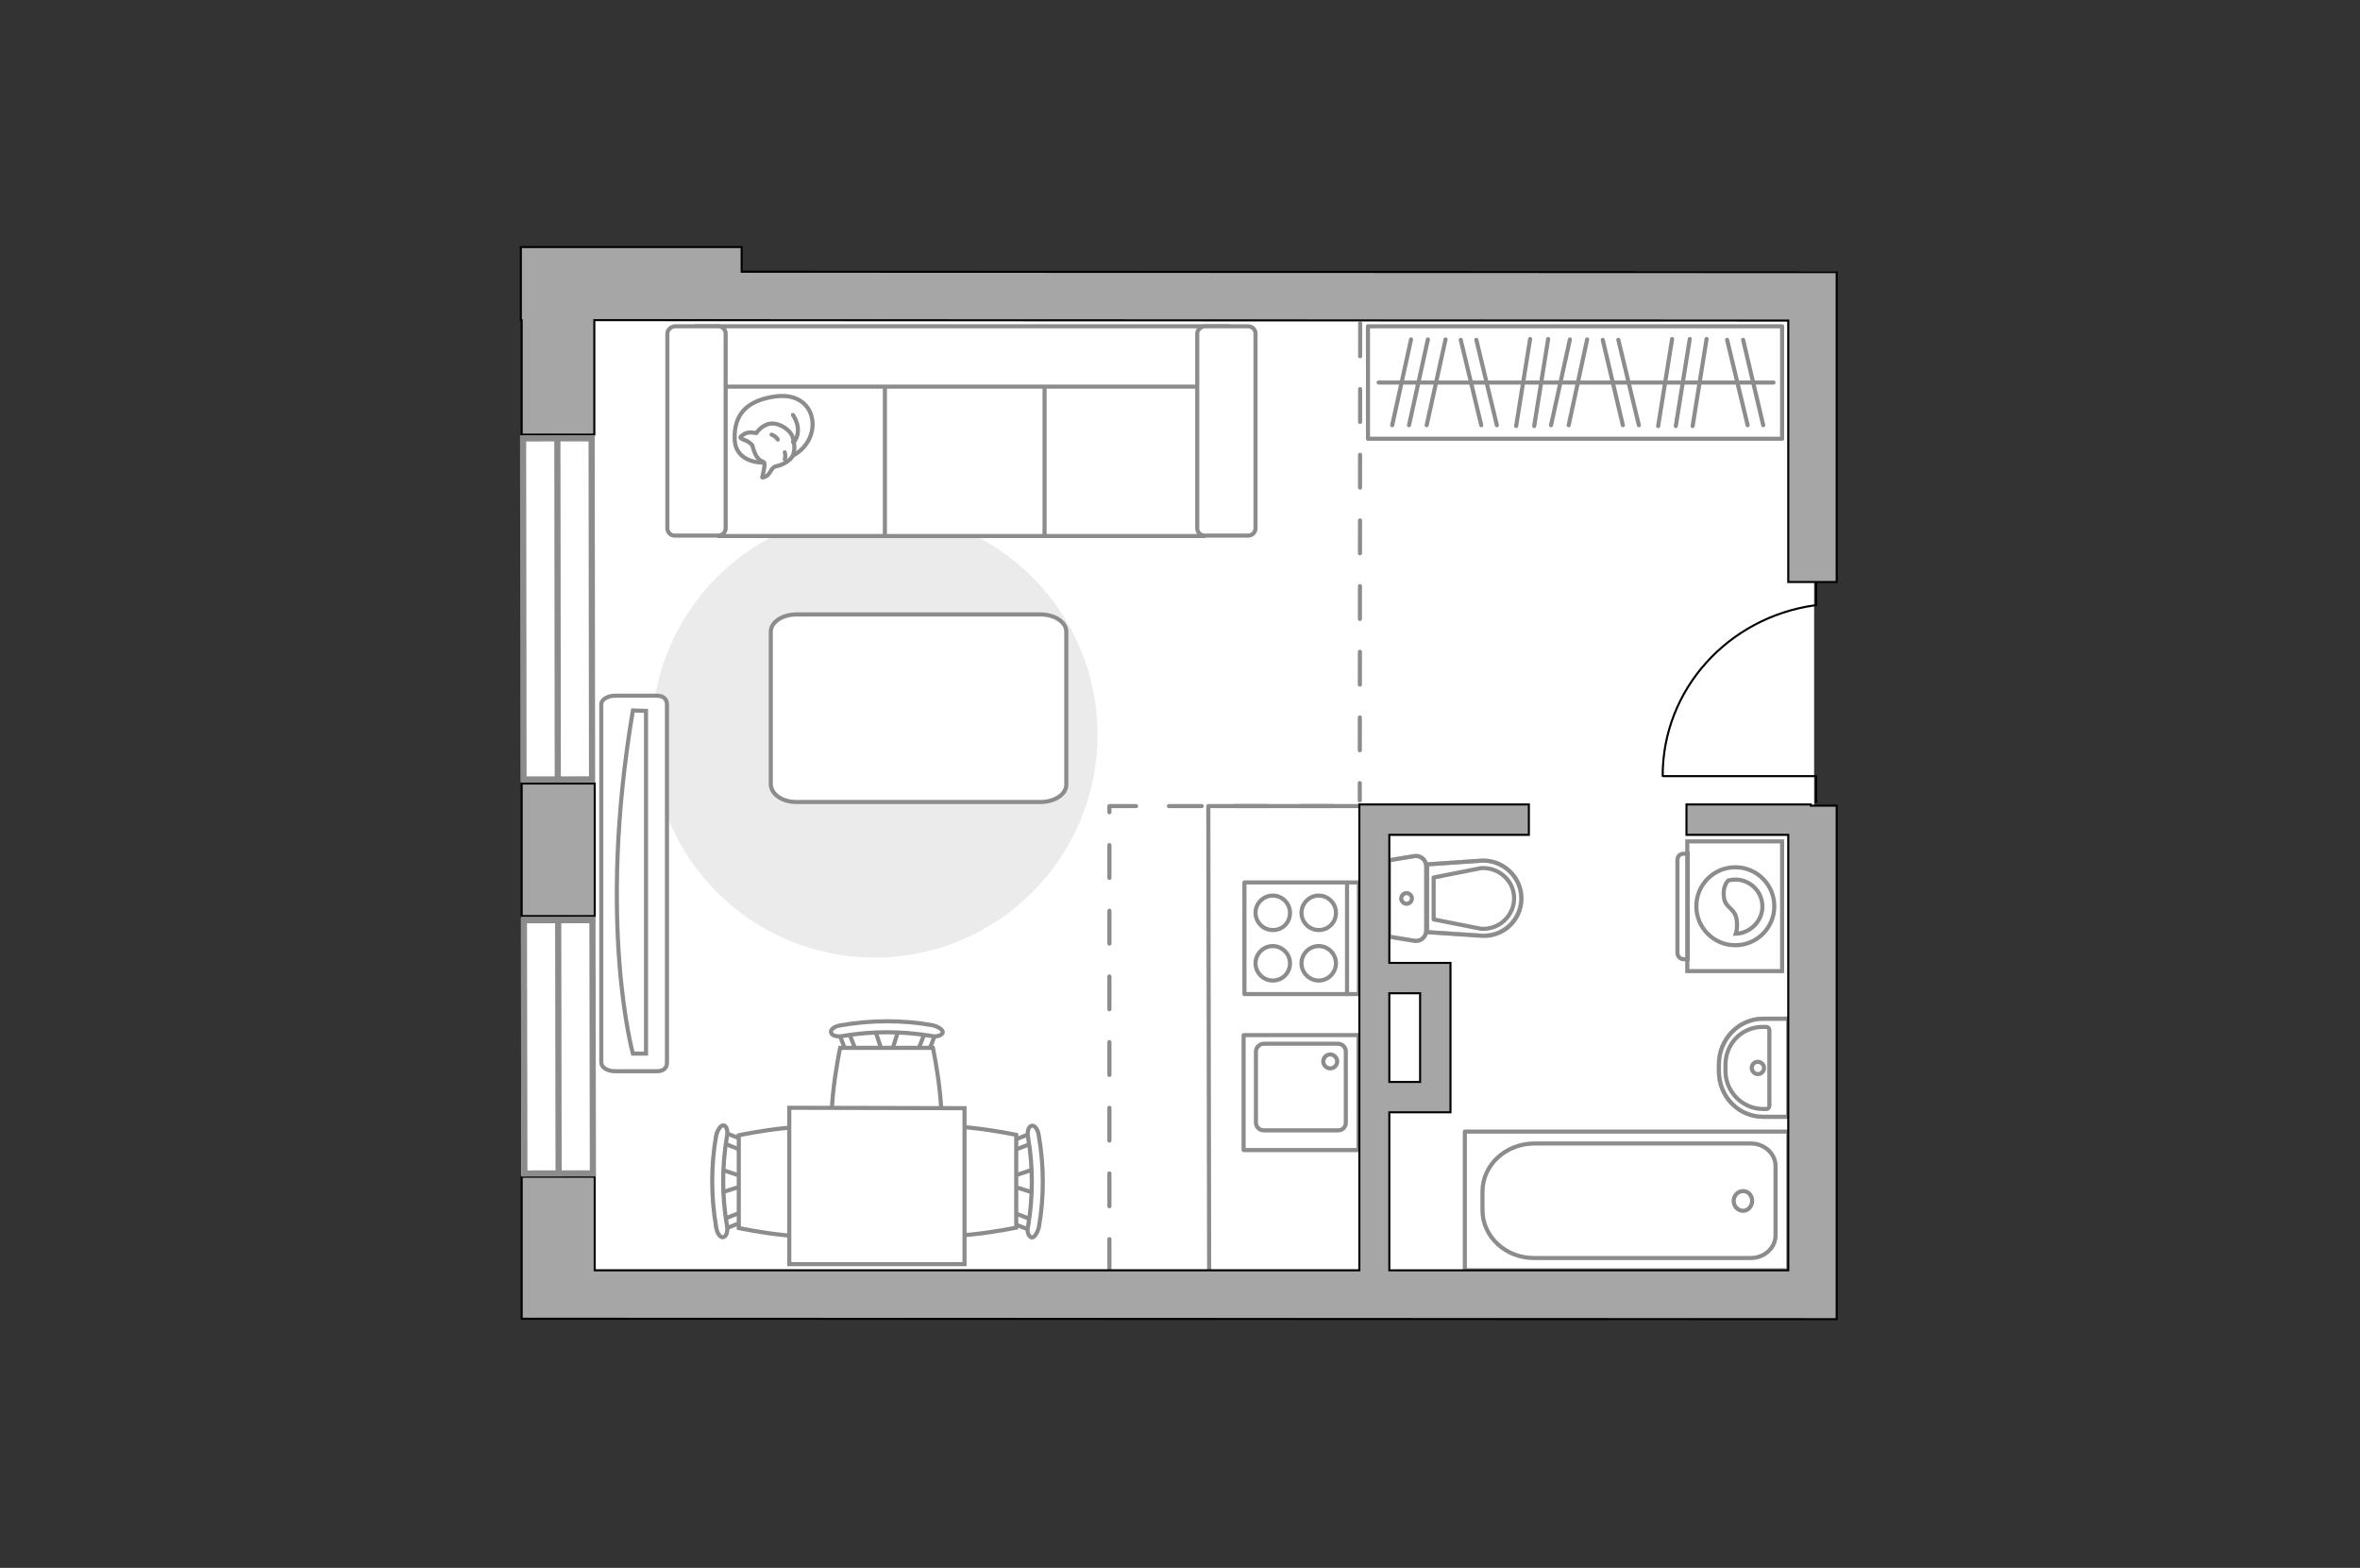 <?xml version="1.0" encoding="utf-8"?>
<!-- Generator: Adobe Illustrator 27.0.0, SVG Export Plug-In . SVG Version: 6.00 Build 0)  -->
<svg version="1.1" xmlns="http://www.w3.org/2000/svg" xmlns:xlink="http://www.w3.org/1999/xlink" x="0px" y="0px"
	 viewBox="0 0 575 382" style="enable-background:new 0 0 575 382;" xml:space="preserve">
<rect x="0" y="0" width="575" height="382" fill="#333333" stroke="none"/>
<style type="text/css">
	.st0{fill:#FFFFFF;}
	.st1{fill:none;stroke:#8C8C8C;stroke-linecap:round;stroke-linejoin:round;stroke-miterlimit:10;}
	.st2{fill:#EBEBEB;}
	.st3{fill:#FFFFFF;stroke:#8C8C8C;stroke-linecap:round;stroke-linejoin:round;stroke-miterlimit:10;}
	.st4{fill:#FFFFFF;stroke:#8C8C8C;stroke-miterlimit:10;}
	.st5{fill-rule:evenodd;clip-rule:evenodd;fill:#FFFFFF;fill-opacity:0.1;stroke:#8C8C8C;stroke-miterlimit:10;}
	.st6{fill:none;stroke:#000000;stroke-width:0.5;stroke-linecap:round;stroke-linejoin:round;stroke-miterlimit:10;}
	.st7{fill:none;stroke:#8C8C8C;stroke-linecap:round;stroke-linejoin:round;stroke-miterlimit:10;stroke-dasharray:8;}
	.st8{opacity:0.5;}
	.st9{opacity:0.5;fill:none;stroke:#8C8C8C;stroke-linecap:round;stroke-linejoin:round;stroke-miterlimit:10;}
	.st10{fill:#A6A6A6;stroke:#000000;stroke-width:0.5;stroke-miterlimit:10;}
	.st11{fill:#FFFFFF;stroke:#8C8C8C;stroke-width:1.5;stroke-linecap:round;stroke-miterlimit:10;}
</style>
<g id="bg_1_">
	<polygon class="st0" points="447.5,141.8 447.5,66.1 180.7,66.1 180.7,60.2 127,60.2 127,321.3 156.9,321.3 156.9,321.3 
		447.5,321.3 447.5,196.2 442,196.2 442,141.8 	"/>
</g>
<g id="furniture_1_">
	<path id="Vector_148_00000054966161647969540420000003856184549712400567_" class="st1" d="M294.6,309.5l-0.2-113.1h36.7"/>
	<path id="Vector_51_00000072270594114948930630000012707752654403745973_" class="st2" d="M213.1,233.3c30,0,54.3-24.3,54.3-54.3
		c0-30-24.3-54.3-54.3-54.3c-30,0-54.3,24.3-54.3,54.3C158.8,209,183.1,233.3,213.1,233.3z"/>
	<path id="Vector_84_00000025402583927421565900000017765170879136799671_" class="st3" d="M194.1,195.4h59.4c3.5,0,6.3-1.9,6.3-4.2
		v-37.3c0-2.3-2.8-4.2-6.3-4.2h-59.4c-3.5,0-6.3,1.9-6.3,4.2v37.3C188,193.6,190.6,195.4,194.1,195.4z"/>
	<g>
		<path id="Vector_90_00000067200472715740218780000017284933987663223429_" class="st4" d="M146.5,258.9c0,1.1,1.4,2.1,3.4,2.1H160
			c1.8,0,2.5-0.9,2.5-2.1v-87.3c0-1.1-0.7-2.1-2.5-2.1h-10.1c-1.8,0-3.4,0.9-3.4,2.1V258.9z"/>
		<path id="Vector_91_00000153706562312884038360000010672970264131919494_" class="st4" d="M157.4,173.2v83.5l-3.2,0
			c0,0-8.8-31.6,0-83.6L157.4,173.2z"/>
	</g>
	<g>
		<path id="Vector_54_00000067936628993538915060000000817771351243651236_" class="st4" d="M293.2,79.6h-40.3v51h40.3V79.6z"/>
		<path id="Vector_55_00000177445141796709962000000012683689364098834340_" class="st4" d="M254.5,79.6h-40.3v51h40.3V79.6z"/>
		<path id="Vector_56_00000085951536991024993340000000238122993310756225_" class="st4" d="M215.6,79.6h-40.3v51h40.3V79.6z"/>
		<path id="Vector_57_00000067224964217609604840000002552904100405680793_" class="st4" d="M295.3,94.2l3.8-14.7H169.7v14.7H295.3z
			"/>
		<path id="Vector_58_00000180362605376546019580000014366794659210663561_" class="st4" d="M291.7,81.3v47.4c0,1,0.8,1.8,1.8,1.8
			h10.6c1,0,1.8-0.8,1.8-1.8V81.3c0-1-0.8-1.8-1.8-1.8h-10.6C292.5,79.6,291.7,80.4,291.7,81.3z"/>
		<path id="Vector_59_00000026126128026607684260000001074098975840219048_" class="st4" d="M162.6,81.3v47.4c0,1,0.8,1.8,1.8,1.8
			H175c1,0,1.8-0.8,1.8-1.8V81.3c0-1-0.8-1.8-1.8-1.8h-10.6C163.4,79.6,162.6,80.4,162.6,81.3z"/>
		<g>
			<path class="st3" d="M185.8,112.7c0,0-6.6,0.2-6.8-5.7c-0.2-6,2.9-9.4,9.8-10.4c6.9-1,10,3.8,9,8.5
				C196.8,109.6,192.4,112.7,185.8,112.7z"/>
			<path class="st3" d="M183.3,108.5c0,0-0.7-0.9-1.9-1.3c-1.2-0.4-1-0.7-1-0.7s1.1-1.4,2.9-1.1c1,0.1,1,0.1,1,0.1s1.2-2,3.5-2.3
				c2.3-0.2,4.8,1.7,5.3,3.2c0.5,1.5,0.7,3.6-0.1,4.9c-0.8,1.2-2.7,2.1-3.9,2.3c-1.2,0.2-1.4,1.9-2.4,2.4c-1,0.5-1,0.3-1,0.3
				s0.8-3,0.5-3.6C185.7,112.2,184.3,112.5,183.3,108.5z"/>
			<path class="st3" d="M189.5,107.1c0,0-0.4-0.8-1.5-1.2"/>
			<path class="st3" d="M191.2,110.2c0,0,0.3,0.9,0,1.7"/>
			<path class="st1" d="M193.2,107.7c0,0,1-0.3,1.2-2.6c0.2-2-1.2-4-1.2-4"/>
		</g>
	</g>
	<g>
		<g id="Group_6_00000010278905280114749260000014414786264691057581_">
			<g id="Group_7_00000147210061034016398570000000072030048234889653_">
				<path id="Vector_15_00000096745877144898834130000016141756361498477969_" class="st4" d="M213.1,250.7l2.1,6.3h1.8l2-6.3H213.1
					z"/>
			</g>
			<g id="Group_8_00000049924809093413789210000010952525697489940355_">
				<path id="Vector_16_00000053529949008398504850000001165075887452762775_" class="st4" d="M207.5,256.7c0.7-0.1,1.1-0.6,0.9-1.1
					l-2-5.1c-0.1-0.3-0.8-0.7-1.4-0.6c-0.7,0.1-1.1,0.6-0.9,1.1l2,5.1c0,0.3,0.6,0.7,1.1,0.7C207.2,256.8,207.3,256.8,207.5,256.7z"
					/>
			</g>
			<g id="Group_9_00000109734078166361761810000002670760441463899548_">
				<path id="Vector_17_00000112597573381874239810000004586140647420661665_" class="st4" d="M226.2,256.3l2-5.1
					c0.2-0.6-0.2-1-0.9-1.1c-0.7-0.2-1.3,0-1.6,0.6l-2,5.1c-0.2,0.6,0.2,1,0.9,1.1c0.1,0,0.2,0,0.3,0
					C225.5,256.8,226,256.5,226.2,256.3z"/>
			</g>
			<path id="Vector_18_00000129925088427134719180000012705777392554951074_" class="st4" d="M227.3,255.3h-22.6
				c0,0-4.7,21.7,0,26.4c4,4,18.6,4,22.6,0C232,277,227.3,255.3,227.3,255.3z"/>
			<path id="Vector_19_00000070117382708566342700000000080200139596399529_" class="st4" d="M229.7,251.6c0.1-0.7-1-1.4-2.4-1.8
				c-7.3-1.3-15-1.3-22.4,0c-1.6,0.2-2.7,1.1-2.4,1.8c0.2,0.7,1.4,1.1,2.9,0.8c7.1-1.2,14.3-1.2,21.5,0
				C228.2,252.7,229.4,252.3,229.7,251.6z"/>
		</g>
		<g id="Group_6_00000084531289713692160850000016698800457054421131_">
			<g id="Group_7_00000168106655478299320860000014581545002601618578_">
				<path id="Vector_15_00000115494730556894120420000002913273726549424827_" class="st4" d="M252.1,284.8l-6.3,2.1v1.8l6.3,2
					V284.8z"/>
			</g>
			<g id="Group_8_00000142887069556568309230000007039605178332430780_">
				<path id="Vector_16_00000069398627024594578120000016947970910954163099_" class="st4" d="M246.1,279.3c0.1,0.7,0.6,1.1,1.1,0.9
					l5.1-2c0.3-0.1,0.7-0.8,0.6-1.4c-0.1-0.7-0.6-1.1-1.1-0.9l-5.1,2c-0.3,0-0.7,0.6-0.7,1.1C246,278.9,246,279.1,246.1,279.3z"/>
			</g>
			<g id="Group_9_00000077281771215781045880000005741019671028550040_">
				<path id="Vector_17_00000036946640522432358730000016462071936067881119_" class="st4" d="M246.6,298l5.1,2
					c0.6,0.2,1-0.2,1.1-0.9c0.2-0.7,0-1.3-0.6-1.6l-5.1-2c-0.6-0.2-1,0.2-1.1,0.9c0,0.1,0,0.2,0,0.3
					C246,297.3,246.4,297.7,246.6,298z"/>
			</g>
			<path id="Vector_18_00000158738656093274831510000005865514650647472831_" class="st4" d="M247.6,299.1v-22.6
				c0,0-21.7-4.7-26.4,0c-4,4-4,18.6,0,22.6C225.9,303.7,247.6,299.1,247.6,299.1z"/>
			<path id="Vector_19_00000003067351037317925630000001288684120500980148_" class="st4" d="M251.3,301.5c0.7,0.1,1.4-1,1.8-2.4
				c1.3-7.3,1.3-15,0-22.4c-0.2-1.6-1.1-2.7-1.8-2.4c-0.7,0.2-1.1,1.4-0.8,2.9c1.2,7.1,1.2,14.3,0,21.5
				C250.1,300,250.6,301.2,251.3,301.5z"/>
		</g>
		<g id="Group_14_00000153687816379656399820000001215693007306503851_">
			<g id="Group_15_00000181787594429075977150000009745675860661610683_">
				<path id="Vector_25_00000112604372281496814470000001565018796661408693_" class="st4" d="M175.3,290.7l6.3-2v-1.8l-6.3-2.1
					V290.7z"/>
			</g>
			<g id="Group_16_00000116208030732867890090000007490232833913076659_">
				<path id="Vector_26_00000000210628556815177670000007747342789763845008_" class="st4" d="M181.3,296.4
					c-0.1-0.7-0.6-1.1-1.1-0.9l-5.1,2c-0.3,0.1-0.7,0.8-0.6,1.4c0.1,0.7,0.6,1.1,1.1,0.9l5.1-2c0.3,0,0.7-0.6,0.7-1.1
					C181.4,296.6,181.4,296.5,181.3,296.4z"/>
			</g>
			<g id="Group_17_00000135673693954592388520000003365273805428999865_">
				<path id="Vector_27_00000094602055934763896300000000502720159522880390_" class="st4" d="M180.8,277.6l-5.1-2
					c-0.6-0.2-1,0.2-1.1,0.9c-0.2,0.7,0,1.3,0.6,1.6l5.1,2c0.6,0.2,1-0.2,1.1-0.9c0-0.1,0-0.2,0-0.3
					C181.4,278.3,181.3,277.8,180.8,277.6z"/>
			</g>
			<path id="Vector_28_00000134209731713668516390000013355531306397092778_" class="st4" d="M180,276.6v22.6c0,0,21.7,4.7,26.4,0
				c4-4,4-18.6,0-22.6C201.6,271.9,180,276.6,180,276.6z"/>
			<path id="Vector_29_00000008843046821205054780000006907820639956924819_" class="st4" d="M176.3,274.2c-0.7-0.1-1.4,1-1.8,2.4
				c-1.3,7.3-1.3,15,0,22.4c0.2,1.6,1.1,2.7,1.8,2.4c0.7-0.2,1.1-1.4,0.8-2.9c-1.2-7.1-1.2-14.3,0-21.5
				C177.4,275.7,177.1,274.3,176.3,274.2z"/>
		</g>
		<path id="Vector_35_00000122718293942635542140000003731769072359896221_" class="st4" d="M235,270l-42.7-0.1v7.3v30.8H235V270
			L235,270z"/>
	</g>
	<g>
		<g>
			<path class="st4" d="M411.1,205v31.6h23.1V205H411.1z"/>
			<path class="st5" d="M408.7,209.5v22.7c0,0.8,0.7,1.5,1.5,1.5h1V208h-1C409.4,208,408.7,208.6,408.7,209.5z"/>
		</g>
		<g>
			<circle class="st4" cx="422.8" cy="220.8" r="9.5"/>
			<path class="st4" d="M420,218.3c0.2,3.3,3,2.6,3.2,6.5c0.1,1.3-0.1,2.1-0.3,2.7c3.5-0.1,6.5-3.1,6.5-6.6c0-3.7-3-6.6-6.6-6.6
				c-0.6,0-1.1,0.1-1.7,0.2C420.4,215.2,419.8,216.6,420,218.3z"/>
		</g>
	</g>
	<g>
		<rect x="333.3" y="79.5" class="st1" width="100.9" height="27.4"/>
		<line class="st1" x1="369.4" y1="103.8" x2="372.8" y2="82.6"/>
		<line class="st1" x1="373.8" y1="103.8" x2="377.2" y2="82.6"/>
		<line class="st1" x1="360.9" y1="103.6" x2="355.9" y2="82.8"/>
		<line class="st1" x1="364.7" y1="103.6" x2="359.7" y2="82.8"/>
		<line class="st1" x1="347.6" y1="103.6" x2="352.2" y2="82.7"/>
		<line class="st1" x1="339.2" y1="103.6" x2="343.8" y2="82.7"/>
		<line class="st1" x1="343.3" y1="103.6" x2="347.9" y2="82.7"/>
		<line class="st1" x1="404" y1="103.8" x2="407.4" y2="82.6"/>
		<line class="st1" x1="408.3" y1="103.8" x2="411.7" y2="82.6"/>
		<line class="st1" x1="412.4" y1="103.8" x2="415.8" y2="82.6"/>
		<line class="st1" x1="425.8" y1="103.6" x2="420.8" y2="82.8"/>
		<line class="st1" x1="429.6" y1="103.6" x2="424.7" y2="82.8"/>
		<line class="st1" x1="395.4" y1="103.6" x2="390.5" y2="82.8"/>
		<line class="st1" x1="399.3" y1="103.6" x2="394.3" y2="82.8"/>
		<line class="st1" x1="382.2" y1="103.6" x2="386.7" y2="82.7"/>
		<line class="st1" x1="377.9" y1="103.6" x2="382.5" y2="82.7"/>
		<line class="st1" x1="335.9" y1="93.2" x2="432.1" y2="93.2"/>
	</g>
</g>
<g id="plan">
	<g>
		<polyline class="st6" points="405.2,189.1 442.5,189.1 442.5,195.4 		"/>
		<line class="st6" x1="442.5" y1="141.8" x2="442.5" y2="147.5"/>
		<path class="st6" d="M442,147.5c-20.9,3-36.9,20.4-36.9,41.5"/>
	</g>
	<path class="st7" d="M270.3,309.9c0,0,0-113.5,0-113.5c1,0,59.7,0,60.7,0"/>
	<g>
		<g>
			<rect x="303" y="252.2" class="st1" width="28" height="28"/>
		</g>
		<path class="st1" d="M307.9,254.3l18.1,0c1,0,1.9,0.8,1.9,1.9l0,17.3c0,1.1-0.8,1.9-1.9,1.9l-18.1,0c-1,0-1.9-0.8-1.9-1.9l0-17.3
			C306,255.2,306.9,254.3,307.9,254.3z"/>
		<path class="st1" d="M324.1,260.3c1,0,1.7-0.8,1.7-1.7c0-0.9-0.8-1.7-1.7-1.7c-0.9,0-1.7,0.8-1.7,1.7
			C322.4,259.5,323.2,260.3,324.1,260.3z"/>
	</g>
	<g>
		<rect x="303.2" y="215" class="st1" width="27.9" height="27.2"/>
		<g>
			<g>
				<path class="st1" d="M314.3,234.7c0-2.3-1.9-4.2-4.2-4.2c-2.3,0-4.2,1.9-4.2,4.2c0,2.3,1.9,4.2,4.2,4.2
					C312.5,238.9,314.3,237,314.3,234.7z"/>
				<path class="st1" d="M325.5,234.7c0-2.3-1.9-4.2-4.2-4.2c-2.3,0-4.2,1.9-4.2,4.2c0,2.3,1.9,4.2,4.2,4.2
					C323.6,238.9,325.5,237,325.5,234.7z"/>
			</g>
			<g>
				<path class="st1" d="M314.3,222.4c0-2.3-1.9-4.2-4.2-4.2c-2.3,0-4.2,1.9-4.2,4.2c0,2.3,1.9,4.2,4.2,4.2
					C312.5,226.6,314.3,224.8,314.3,222.4z"/>
				<path class="st1" d="M325.5,222.4c0-2.3-1.9-4.2-4.2-4.2c-2.3,0-4.2,1.9-4.2,4.2c0,2.3,1.9,4.2,4.2,4.2
					C323.6,226.6,325.5,224.8,325.5,222.4z"/>
			</g>
		</g>
		<line class="st1" x1="328.2" y1="242.2" x2="328.2" y2="215.3"/>
	</g>
	<line class="st7" x1="331.4" y1="78.8" x2="331.3" y2="195"/>
	<g>
		<g class="st8">
			<path class="st1" d="M347.5,211.1l0,15.6c0,1.6-1.4,2.8-3,2.5l-6.1-1l0-18.6l6.1-1C346.1,208.3,347.5,209.5,347.5,211.1z"/>
			<path class="st1" d="M347.6,227.1l0-16.5l13.2-0.9c5.3-0.3,9.8,3.8,9.8,9.1c0,5.3-4.5,9.5-9.8,9.1L347.6,227.1z"/>
		</g>
		<g>
			<path class="st1" d="M347.5,211.1l0,15.6c0,1.6-1.4,2.8-3,2.5l-6.1-1l0-18.6l6.1-1C346.1,208.3,347.5,209.5,347.5,211.1z"/>
			<path class="st1" d="M370.7,218.9L370.7,218.9c0,5.3-4.5,9.5-9.8,9.1l-13.2-0.9l0-16.5l13.2-0.9
				C366.1,209.4,370.7,213.6,370.7,218.9z"/>
			<path class="st1" d="M349.3,224l11.6,2.3c2.1,0.1,4.1-0.6,5.6-2c1.5-1.4,2.4-3.3,2.4-5.4c0-2.1-0.8-4-2.4-5.4
				c-1.5-1.4-3.5-2.1-5.6-2l-11.6,2.3L349.3,224z"/>
			<path class="st1" d="M342.7,217.6c-0.7,0-1.3,0.6-1.3,1.3c0,0.7,0.6,1.3,1.3,1.3c0.7,0,1.3-0.6,1.3-1.3
				C344,218.2,343.4,217.6,342.7,217.6z"/>
		</g>
	</g>
	<g>
		<polyline class="st1" points="356.9,275.7 435.7,275.7 435.7,309.5 356.9,309.5 356.9,275.7 		"/>
		<path class="st1" d="M361.2,294.9l0-4.6c0-6.5,5.7-11.7,12.7-11.7l52.7,0c3.3,0,6,2.5,6,5.5l0,16.9c0,3-2.7,5.5-6,5.5l-52.7,0
			C366.9,306.6,361.2,301.3,361.2,294.9z"/>
		<path class="st1" d="M424.7,295c-1.3,0-2.3-1.1-2.3-2.4c0-1.3,1-2.4,2.3-2.4c1.2,0,2.2,1,2.2,2.4C426.9,293.9,425.9,295,424.7,295
			z"/>
	</g>
	<g>
		<path class="st9" d="M418.8,261l0-1.7c0-6.1,4.8-11.1,10.8-11.1l6.1,0l0,23.9l-6.1,0C423.6,272.1,418.8,267.2,418.8,261z"/>
		<g>
			<path class="st1" d="M420.4,260.9l0-1.5c0-5.1,4-9.2,9-9.2l0.9,0c0.4,0,0.8,0.3,0.8,0.8l0,18.4c0,0.4-0.3,0.8-0.8,0.8l-0.9,0
				C424.5,270.1,420.4,266,420.4,260.9z"/>
			<path class="st1" d="M428.3,261.7c-0.8,0-1.5-0.7-1.5-1.5c0-0.9,0.7-1.5,1.5-1.5c0.8,0,1.5,0.7,1.5,1.5
				C429.8,261,429.1,261.7,428.3,261.7z"/>
			<path class="st1" d="M418.8,261l0-1.7c0-6.1,4.8-11.1,10.8-11.1l6.1,0l0,23.9l-6.1,0C423.6,272.1,418.8,267.2,418.8,261z"/>
		</g>
	</g>
	<g>
		<rect x="127.1" y="190.9" class="st10" width="17.8" height="32.3"/>
		<polygon class="st10" points="443.7,66.3 443.7,66.3 180.7,66.2 180.7,60.2 126.9,60.2 126.9,78 127.1,78 127.1,105.9 
			144.8,105.9 144.8,78 150.2,78 150.2,78 435.7,78.1 435.7,141.8 447.5,141.8 447.5,66.3 		"/>
		<path class="st10" d="M441.2,196l-30.3,0l0,7.4l24.8,0l0,106.1l-97.2,0l0-38.5l14.9,0l0-7.4l0,0l0-29l-7.4,0l0,0l-7.5,0l0-31.2
			l34,0l0-7.4l-41.3,0l0,1.4l0,0l0,112.1l-186.3,0l0-22.8l-17.8,0l0,34.6l4.2,0l0,0l312,0.1l0,0l4.2,0l0-125.1l-6.3,0L441.2,196z
			 M346,242l0,21.6l-7.5,0l0-21.6L346,242z"/>
	</g>
</g>
<g id="windows_1_">
	<g>
		
			<rect x="127.7" y="224.2" transform="matrix(1 -1.770871e-03 1.770871e-03 1 -0.451 0.241)" class="st11" width="16.7" height="61.7"/>
		<line class="st11" x1="136.1" y1="285.8" x2="136" y2="224.2"/>
	</g>
	<g>
		
			<rect x="127.5" y="106.8" transform="matrix(1 -1.258772e-03 1.258772e-03 1 -0.187 0.171)" class="st11" width="16.7" height="83.1"/>
		<line class="st11" x1="135.9" y1="189.9" x2="135.8" y2="106.8"/>
	</g>
</g>
<g id="points">
	<path id="r1" class="st1" d="M223,173.1"/>
	<path id="k1" class="st1" d="M282.8,248.8"/>
	<path id="s1" class="st1" d="M384.5,248.2"/>
	<path id="h1" class="st1" d="M382.5,147.5"/>
</g>
</svg>
